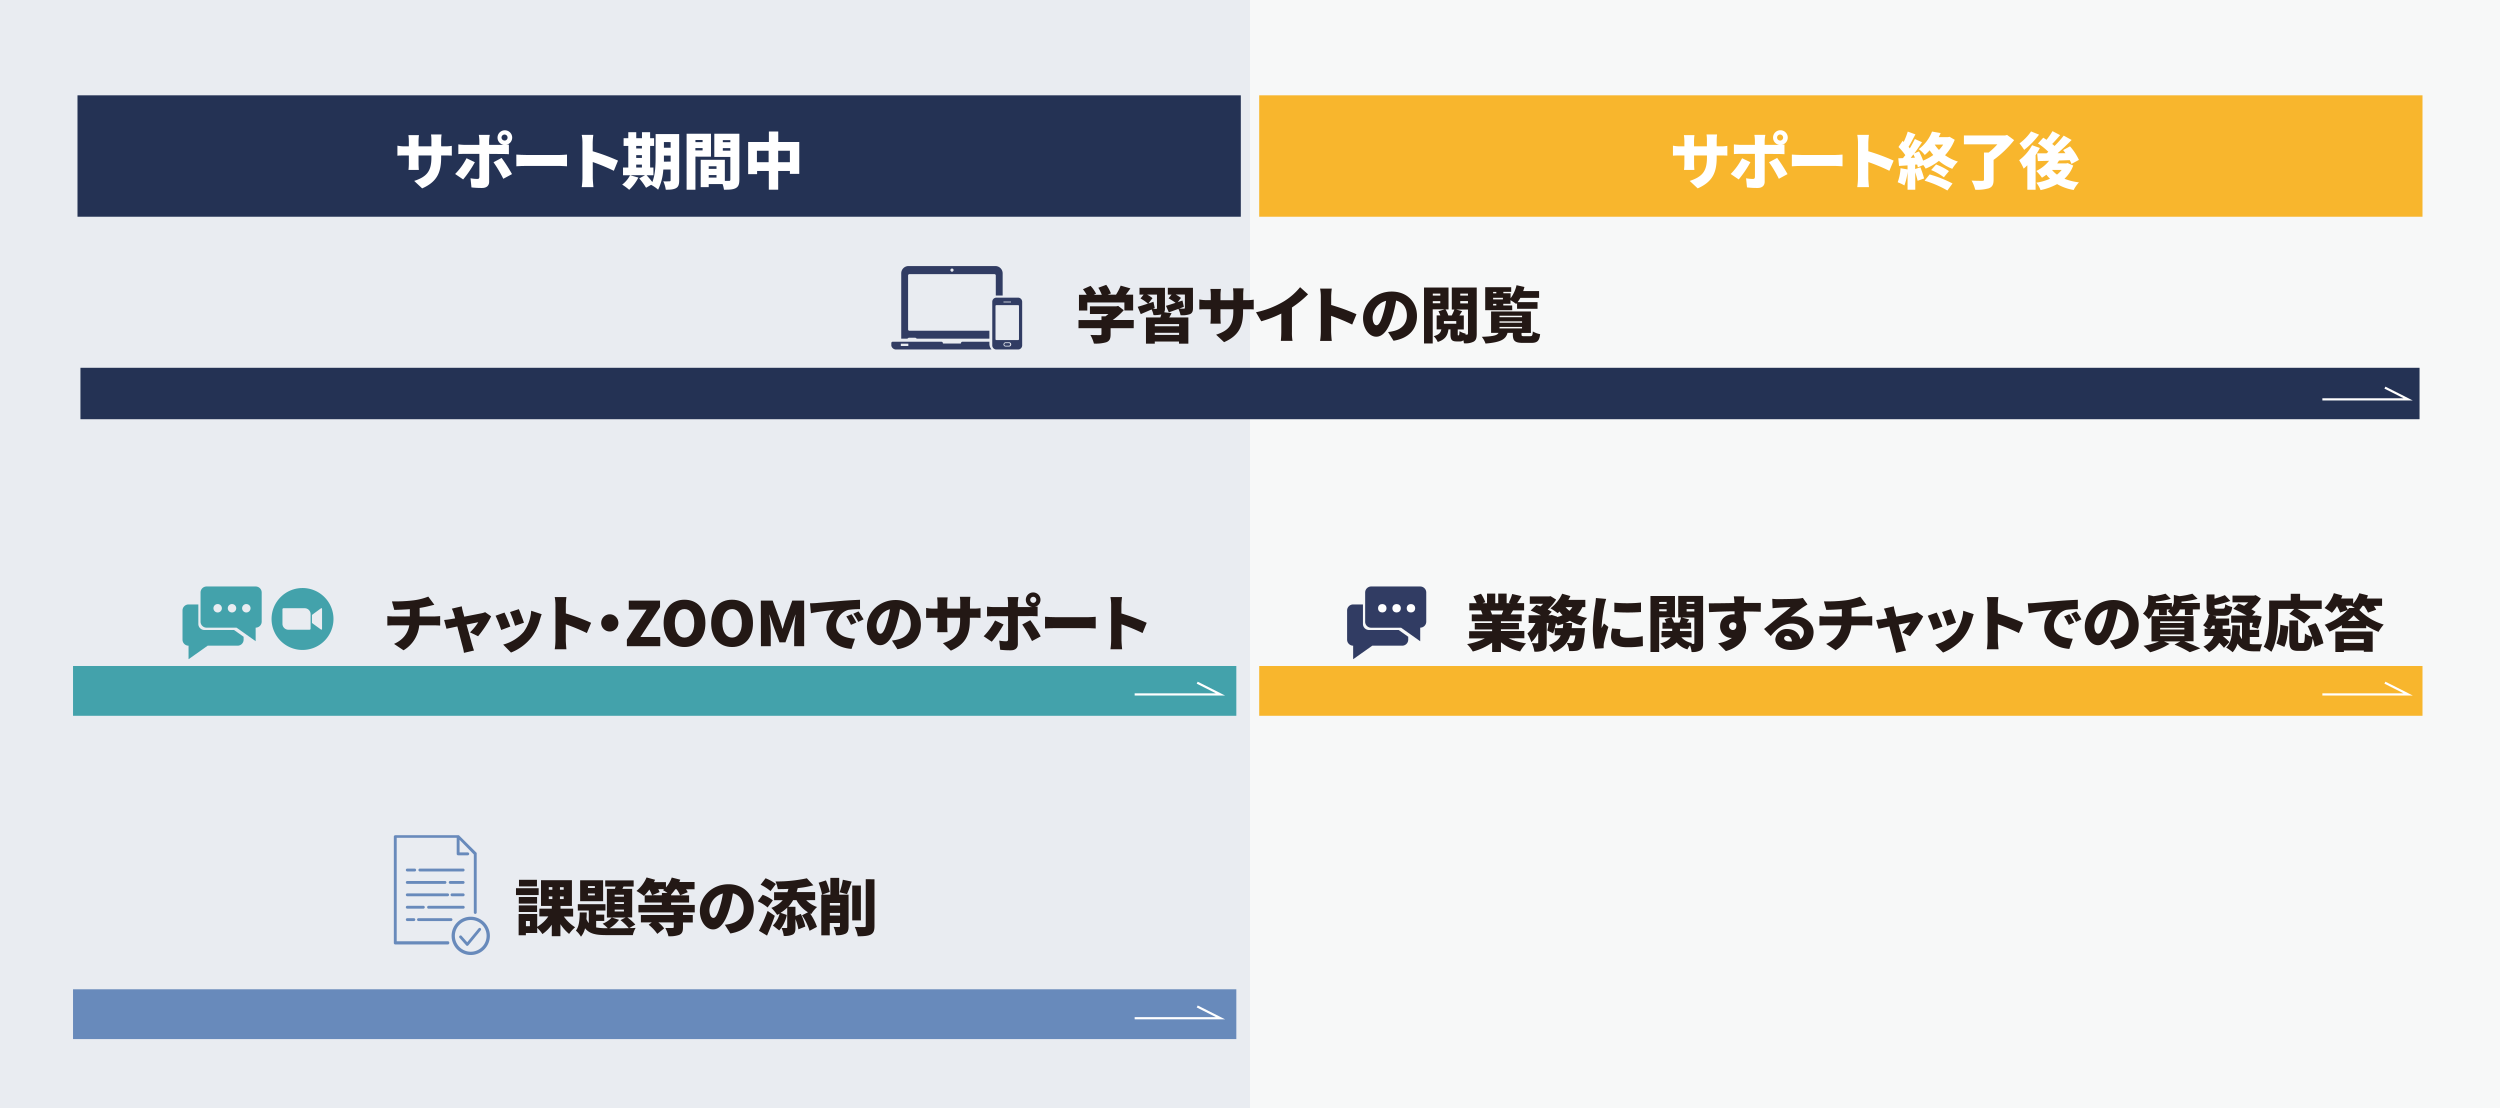 <svg xmlns="http://www.w3.org/2000/svg" viewBox="0 0 1067.46 473.29"><rect x="0" y="0" width="1067.46" height="473.29" fill="#808080" stroke="none"/><defs><style>.cls-1{fill:#e9ecf1;}.cls-2{fill:#f7f8f8;}.cls-3{fill:#43a2ab;}.cls-4{fill:#688abb;}.cls-5{fill:#f8b62d;}.cls-6{fill:#243254;}.cls-7{fill:#fff;}.cls-8{fill:#231815;}.cls-9{fill:none;stroke:#fff;stroke-miterlimit:10;stroke-width:0.94px;}.cls-10,.cls-11{fill:#313c63;}.cls-11{fill-rule:evenodd;}</style></defs><g id="レイヤー_2" data-name="レイヤー 2"><g id="レイヤー_" data-name="レイヤー １"><rect class="cls-1" width="533.73" height="473.29"/><rect class="cls-2" x="533.73" width="533.73" height="473.29"/><polygon class="cls-3" points="527.89 305.63 31.18 305.63 31.18 284.37 527.89 284.37 527.89 298.88 527.89 305.63"/><polygon class="cls-4" points="527.89 443.67 31.18 443.67 31.18 422.41 527.89 422.41 527.89 429.86 527.89 443.67"/><rect class="cls-5" x="537.66" y="284.37" width="496.71" height="21.26"/><polygon class="cls-6" points="529.81 92.54 33.09 92.54 33.09 40.7 529.81 40.7 529.81 66.62 529.81 92.54"/><rect class="cls-5" x="537.66" y="40.7" width="496.71" height="51.84"/><polygon class="cls-6" points="1033.11 179 34.35 179 34.35 157.04 1033.11 157.04 1033.11 171.55 1033.11 179"/><path class="cls-7" d="M189.75,62.49a17.46,17.46,0,0,0,3.17-.21v4.18c-.74-.07-1.65-.07-3.14-.07h-1.42v.83c0,6.21-1.59,10.37-8.11,13.22l-3.4-3.19c5.23-1.73,7.35-4,7.35-9.92v-.94h-5.49v3.16c0,1.28.07,2.31.13,3h-4.43a25.1,25.1,0,0,0,.16-3V66.39h-1.88c-1.42,0-2.2,0-3,.1V62.2a15.79,15.79,0,0,0,3,.29h1.88V60.31a20.43,20.43,0,0,0-.18-2.61h4.5a20.26,20.26,0,0,0-.18,2.64v2.15h5.49V60a16.25,16.25,0,0,0-.16-2.59h4.51a20.37,20.37,0,0,0-.19,2.59v2.46Z"/><path class="cls-7" d="M202.76,69.26a45.58,45.58,0,0,1-5,7.36l-3.43-2.33a26.7,26.7,0,0,0,4.87-6.73Zm6.1-3.55V77.59c0,1.59-1,2.67-3,2.67a37.59,37.59,0,0,1-4.56-.24l-.39-3.9a16.8,16.8,0,0,0,2.85.29c.66,0,.89-.21.92-.89s0-8.43,0-9.81h-6.28c-.79,0-1.94,0-2.7.1V61.65a24.35,24.35,0,0,0,2.7.21h6.28V60.11a17.41,17.41,0,0,0-.24-2.52h4.69a18.31,18.31,0,0,0-.29,2.54v1.73h6.28a3.13,3.13,0,1,1,.89,0c.49-.06.94-.08,1.28-.13v4.13c-.89-.08-2-.1-2.8-.1Zm5.31,1.72a65.69,65.69,0,0,1,4.45,6.91l-3.72,2a55.37,55.37,0,0,0-4.18-7.06Zm1.26-7.4a1.29,1.29,0,1,0-1.29-1.29A1.29,1.29,0,0,0,215.43,60Z"/><path class="cls-7" d="M220.46,66c1,.08,3.24.18,4.52.18h13.9c1.18,0,2.46-.13,3.22-.18v5c-.68,0-2.15-.16-3.22-.16H225c-1.49,0-3.45.08-4.52.16Z"/><path class="cls-7" d="M262.1,72.93a81.09,81.09,0,0,0-9-3.74v6.72c0,.71.16,2.78.29,4h-5a29.84,29.84,0,0,0,.31-4V61a18.15,18.15,0,0,0-.31-3.4h4.94a32.14,32.14,0,0,0-.26,3.4v3.58a85,85,0,0,1,10.81,4Z"/><path class="cls-7" d="M290,77c0,1.75-.31,2.75-1.33,3.32s-2.41.71-4.4.68a12.32,12.32,0,0,0-1.05-3.58c1,.08,2.23,0,2.6,0s.52-.13.52-.52V72.4h-3.12A22.7,22.7,0,0,1,281,81,14.35,14.35,0,0,0,278,78.92l-2.15,1.26a27.81,27.81,0,0,0-2.9-4l2.46-1.36h-6.34l3.51,1a19.6,19.6,0,0,1-3.93,5.23,21.86,21.86,0,0,0-3-2.22,11.68,11.68,0,0,0,3.37-4h-3v-3.3h2.25V62.3h-2V59h2V56.44h3.4V59h2.44V56.44h3.48V59h1.7V62.3h-1.7v9.24H279v3.3h-2.91a35.4,35.4,0,0,1,2.44,2.9c1.31-3.22,1.41-7.51,1.41-10.8V57.25H290ZM271.65,62.3v1.1h2.44V62.3Zm0,5.13h2.44V66.25h-2.44Zm0,4.11h2.44V70.28h-2.44ZM286.36,69V66.44h-2.88v.5c0,.65,0,1.36,0,2.09Zm-2.88-8.35v2.43h2.88V60.68Z"/><path class="cls-7" d="M296.94,66.88V81h-3.77V57.1h10.41v9.78Zm0-7.09v.89H300v-.89ZM300,64.21v-1h-3.08v1ZM315.7,76.67c0,1.94-.37,3-1.52,3.64s-2.75.7-5.05.7a13.55,13.55,0,0,0-.6-2.43h-5.92v1.33h-3.42V68.24H309.5v9h1.72c.47,0,.63-.16.63-.6V67H305V57.1H315.7ZM302.61,71v1.1h3.33V71Zm3.33,4.84v-1.1h-3.33v1.1Zm2.69-16v.89h3.22v-.89Zm3.22,4.5v-1.1h-3.22v1.1Z"/><path class="cls-7" d="M341.27,60.63V74.24h-4V73h-5v8h-4V73h-5v1.36h-3.82V60.63h8.85V56.15h4v4.48Zm-13.08,8.63V64.37h-5v4.89Zm9.08,0V64.37h-5v4.89Z"/><path class="cls-7" d="M734.39,62.49a17.34,17.34,0,0,0,3.16-.21v4.18c-.73-.07-1.65-.07-3.14-.07H733v.83c0,6.21-1.6,10.37-8.11,13.22l-3.41-3.19c5.24-1.73,7.36-4,7.36-9.92v-.94h-5.5v3.16c0,1.28.08,2.31.13,3h-4.42a25.1,25.1,0,0,0,.16-3V66.39h-1.89c-1.41,0-2.19,0-3,.1V62.2a15.76,15.76,0,0,0,3,.29h1.89V60.31A20.14,20.14,0,0,0,719,57.7h4.51a20,20,0,0,0-.19,2.64v2.15h5.5V60a16.25,16.25,0,0,0-.16-2.59h4.5A20.64,20.64,0,0,0,733,60v2.46Z"/><path class="cls-7" d="M747.4,69.26a46.23,46.23,0,0,1-5,7.36l-3.43-2.33a26.7,26.7,0,0,0,4.87-6.73Zm6.09-3.55V77.59c0,1.59-1,2.67-3,2.67a37.43,37.43,0,0,1-4.55-.24l-.39-3.9a16.71,16.71,0,0,0,2.85.29c.66,0,.89-.21.92-.89s0-8.43,0-9.81h-6.28c-.78,0-1.93,0-2.69.1V61.65a24.36,24.36,0,0,0,2.69.21h6.28V60.11a17.52,17.52,0,0,0-.23-2.52h4.68a18.31,18.31,0,0,0-.29,2.54v1.73h6.28a3.14,3.14,0,1,1,.89,0c.5-.06,1-.08,1.29-.13v4.13c-.89-.08-2.05-.1-2.8-.1Zm5.32,1.72a65.61,65.61,0,0,1,4.44,6.91l-3.71,2a54.2,54.2,0,0,0-4.19-7.06Zm1.25-7.4a1.29,1.29,0,1,0-1.28-1.29A1.28,1.28,0,0,0,760.06,60Z"/><path class="cls-7" d="M765.09,66c1,.08,3.25.18,4.53.18h13.9c1.17,0,2.46-.13,3.21-.18v5c-.68,0-2.14-.16-3.21-.16h-13.9c-1.49,0-3.45.08-4.53.16Z"/><path class="cls-7" d="M806.73,72.93a80.94,80.94,0,0,0-9-3.74v6.72c0,.71.16,2.78.29,4h-5a29.84,29.84,0,0,0,.31-4V61a18.15,18.15,0,0,0-.31-3.4H798a32.14,32.14,0,0,0-.26,3.4v3.58a85.53,85.53,0,0,1,10.81,4Z"/><path class="cls-7" d="M834.63,59.69a20.92,20.92,0,0,1-4.13,6.59A19.88,19.88,0,0,0,836,69a15.67,15.67,0,0,0-2.41,3.09,20.52,20.52,0,0,1-5.7-3.4A23,23,0,0,1,822.2,72a10.44,10.44,0,0,0-1-1.54l-2.33,1a7.35,7.35,0,0,0-.26-1.17l-.87,0v1.88l2.23-.73a40.22,40.22,0,0,1,1.59,4.76l-2.77,1c-.21-1-.63-2.38-1-3.69V81h-3.29V73.37a24.27,24.27,0,0,1-1.36,5.81,19.33,19.33,0,0,0-2.86-1.36,19.88,19.88,0,0,0,1.21-6l3,.52V70.62l-3.64.24-.31-3.27,2-.08c.32-.39.63-.81,1-1.26a23.4,23.4,0,0,0-2.93-3.48l1.77-2.61.48.44a32.56,32.56,0,0,0,1.72-4.42l3.27,1.2c-1,1.84-2,3.85-2.93,5.32a7.93,7.93,0,0,1,.53.65c.83-1.39,1.59-2.77,2.17-4l3.06,1.38c-1,1.52-2.15,3.2-3.3,4.77l2-.84a27.42,27.42,0,0,1,1.75,3.92,20.69,20.69,0,0,0,4.35-2.4,24.47,24.47,0,0,1-1.55-2,22.08,22.08,0,0,1-2.09,2,11,11,0,0,0-2.57-2.49,17.12,17.12,0,0,0,5.68-7.51l3.69.63c-.26.58-.52,1.15-.81,1.73h4l.6-.13Zm-17,7.64c-.21-.47-.42-1-.63-1.42-.39.53-.79,1-1.15,1.5Zm6.3,7.14a51.83,51.83,0,0,1,9.76,3.87l-2.19,3a45,45,0,0,0-9.74-4.19Zm2.75-4.24a25.25,25.25,0,0,1,5.5,2.83L830,75.7a23.78,23.78,0,0,0-5.44-3.09Zm-.6-8.5a15.14,15.14,0,0,0,1.83,2.3,15.92,15.92,0,0,0,1.81-2.3Z"/><path class="cls-7" d="M860,59.84a44.64,44.64,0,0,1-8.77,8.43v8.48c0,2-.5,3.06-2,3.64a17.53,17.53,0,0,1-5.84.62,16.32,16.32,0,0,0-1.54-3.9c1.67.11,3.9.11,4.5.11s.78-.13.78-.58V65.13h2a27.34,27.34,0,0,0,3.71-3.51H838.56V57.85H856.1l.89-.23Z"/><path class="cls-7" d="M871,63.19a30.88,30.88,0,0,1-1.83,3.06V81h-3.53V70.57A18.16,18.16,0,0,1,864.08,72a25.25,25.25,0,0,0-1.93-3.59A19.74,19.74,0,0,0,867.67,62Zm-.36-5.7A33.69,33.69,0,0,1,864.29,64a30,30,0,0,0-2-2.77,21.32,21.32,0,0,0,4.95-5.11Zm14.6,13.19a14.37,14.37,0,0,1-3.75,5.65,25.4,25.4,0,0,0,6.18,1.54,14.64,14.64,0,0,0-2.25,3.25,21,21,0,0,1-7.06-2.51,25.84,25.84,0,0,1-7.07,2.56A12.48,12.48,0,0,0,869.5,78a22.63,22.63,0,0,0,5.81-1.68,16,16,0,0,1-1.54-1.72,18.49,18.49,0,0,1-1.89,1.28A21.11,21.11,0,0,0,869.45,73a15.62,15.62,0,0,0,5.47-4.34l-4.79.13-.29-3.32c1.18,0,2.51,0,4,0,.27-.21.5-.42.76-.65a27.77,27.77,0,0,0-4.42-3.56l2.25-2.46c.45.26.92.57,1.39.89A27,27,0,0,0,876.38,56l3.27,1.7c-1.12,1.31-2.35,2.69-3.4,3.77a9.71,9.71,0,0,1,1,.86,43.14,43.14,0,0,0,3.92-4.42l3.38,1.86c-1.83,1.88-3.95,3.89-6,5.65l3.37,0c-.34-.47-.65-.91-1-1.33l2.93-1.6a23.45,23.45,0,0,1,3.82,5.78L884.47,70a11.46,11.46,0,0,0-.73-1.62l-4.58.16a12.23,12.23,0,0,1-.79,1.23h3.9l.6-.13Zm-9.06,1.88a11.68,11.68,0,0,0,2.12,2,11.7,11.7,0,0,0,2-2Z"/><path class="cls-8" d="M484.07,140.13h-9.86v2.62c0,1.86-.42,2.83-1.83,3.38a15.73,15.73,0,0,1-5.29.57,15.63,15.63,0,0,0-1.52-3.69c1.47.08,3.53.08,4.06.08s.68-.1.68-.47v-2.49H460.5v-3.48h9.81v-1.57H472a16.08,16.08,0,0,0,1.28-1h-7.9v-3.27h11.25l.81-.19,2.38,1.84a27.11,27.11,0,0,1-4.71,4.18h9Zm-19.81-7.53H460.7v-6.73H464a22.49,22.49,0,0,0-1.6-2.38l3.25-1.44A14.64,14.64,0,0,1,468,125.4l-1,.47h3.46a20,20,0,0,0-1.49-3l3.37-1.25a14.92,14.92,0,0,1,2,3.66l-1.44.55h3.61a22.61,22.61,0,0,0,2-3.87l4.16,1.18c-.65.94-1.31,1.85-2,2.69h3.16v6.73h-3.74v-3.41H464.26Z"/><path class="cls-8" d="M500.25,133.72c-.31.63-.65,1.26-1,1.83h8.16v11.18h-4v-.89H493.08v.89h-3.77V135.55h6.15c.16-.44.29-.89.42-1.3a11.68,11.68,0,0,1-3.35.28,9.44,9.44,0,0,0-.81-2.4c-1.6.7-3.22,1.38-4.63,2L485.78,131c1.15-.31,2.72-.81,4.37-1.36a16.9,16.9,0,0,0-3.17-2.2l1.34-1.65h-1.78v-2.9h10.88v8.69a3.52,3.52,0,0,1-.31,1.75Zm-8-1.8h1.36c.29,0,.4-.11.4-.37v-5.76h-4.22a13.59,13.59,0,0,1,2.31,1.52l-1.76,2.28,2.17-.73.55,2.69Zm11.2,6.46H493.08v.92h10.36Zm0,4.63v-.91H493.08V143Zm5.94-11.56c0,1.49-.31,2.22-1.31,2.69a10,10,0,0,1-4,.45,12.14,12.14,0,0,0-.92-2.7l-4.08,1.49-1.23-2.8c1.12-.31,2.56-.76,4.11-1.28a23.83,23.83,0,0,0-3-1.91l1.28-1.6h-1.6v-2.9h10.73Zm-3.9-.45-2,.79c.79,0,1.7,0,2,0s.44-.1.44-.39v-5.63H502a15.51,15.51,0,0,1,2.25,1.44L502.89,129c.68-.24,1.34-.45,2-.68Z"/><path class="cls-8" d="M532.16,128.15a16.48,16.48,0,0,0,3.16-.21v4.19c-.73-.08-1.65-.08-3.14-.08h-1.41v.84c0,6.2-1.6,10.36-8.11,13.21l-3.41-3.19c5.24-1.73,7.36-4,7.36-9.92v-.94h-5.5v3.16c0,1.29.08,2.31.13,3h-4.42a25,25,0,0,0,.16-3v-3.16h-1.89c-1.41,0-2.19,0-3,.1v-4.29a14.93,14.93,0,0,0,3,.29H517V126a20.17,20.17,0,0,0-.19-2.62h4.51a20,20,0,0,0-.19,2.64v2.15h5.5v-2.46a16.33,16.33,0,0,0-.16-2.59H531a20.79,20.79,0,0,0-.18,2.59v2.46Z"/><path class="cls-8" d="M551.63,141.76a19.48,19.48,0,0,0,.26,3.79h-5a36.64,36.64,0,0,0,.21-3.79v-7.88a48.06,48.06,0,0,1-8.56,3.3l-2.25-3.85a38.58,38.58,0,0,0,12-4.71,27.2,27.2,0,0,0,6.83-6l3.4,3.06a44.56,44.56,0,0,1-6.88,5.61Z"/><path class="cls-8" d="M577.36,138.59a80.94,80.94,0,0,0-9-3.74v6.72c0,.71.15,2.78.29,4h-5a28.42,28.42,0,0,0,.32-4V126.63a18.15,18.15,0,0,0-.32-3.4h5a29.68,29.68,0,0,0-.26,3.4v3.59a84.87,84.87,0,0,1,10.8,3.95Z"/><path class="cls-8" d="M592.67,141.78a18.91,18.91,0,0,0,2.54-.47c3.3-.81,5.5-3.11,5.5-6.51s-1.63-5.74-4.61-6.44a53.66,53.66,0,0,1-1.52,6.75c-1.54,5.18-3.87,8.66-6.93,8.66s-5.65-3.48-5.65-7.9c0-6.15,5.31-11.38,12.24-11.38,6.6,0,10.78,4.55,10.78,10.44,0,5.44-3.21,9.44-10,10.57Zm-.83-13.34a7.71,7.71,0,0,0-5.76,7c0,2.25.78,3.43,1.67,3.43,1,0,1.83-1.57,2.75-4.58A38.16,38.16,0,0,0,591.84,128.44Z"/><path class="cls-8" d="M630.54,142.46c0,1.73-.26,2.78-1.28,3.4a7.64,7.64,0,0,1-4.19.71,9.21,9.21,0,0,0-.23-1.28,2.25,2.25,0,0,1-1.62.5H622c-2.23,0-2.67-.84-2.67-3.25v-1.88h-.86c-.34,2.51-1.31,4.29-4.56,5.36a8.12,8.12,0,0,0-1.75-2.48c2.28-.61,3-1.52,3.27-2.88h-2v-6H615a11.72,11.72,0,0,0-.82-1.75l2.67-.84h-5.1v14.58h-3.72V122.76h10.47v9.34H617.2a10.14,10.14,0,0,1,1.2,2.59h1.47a19.87,19.87,0,0,0,1.12-2.51h-1.1v-9.42h10.65Zm-18.76-17.09v.84H615v-.84Zm3.19,4.11v-.91h-3.19v.91Zm1.55,8.74h5.28V137.1h-5.28Zm9.81,4.66c.34,0,.47-.13.47-.5v-10.2h-5l2.51.68c-.42.65-.81,1.28-1.18,1.83h1.89v6h-2.59v1.86c0,.6,0,.65.18.65h.18c.24,0,.34-.24.4-1.81a7.88,7.88,0,0,0,2.61,1.08l-.05.44Zm-2.83-17.51v.84h3.3v-.84Zm0,4.19h3.3v-1h-3.3Z"/><path class="cls-8" d="M653.42,143.54c.79,0,.94-.29,1.07-2a10.54,10.54,0,0,0,3.12,1.15c-.34,2.94-1.28,3.72-3.82,3.72h-3.48c-3.51,0-4.35-.89-4.35-3.61v-.68h-2.27c-.71,2.64-2.57,4-9.4,4.58a8.84,8.84,0,0,0-1.6-2.88c5.16-.21,6.6-.63,7.17-1.7h-3.19V133h17v9.16h-4v.65c0,.68.18.74,1.15.74Zm-7.72-11.1H634.16v-9.81h11.1v2h-3.35v.6H645v2.12a14.84,14.84,0,0,0,2.54-5.57l3.38.76c-.16.57-.34,1.18-.55,1.75h6.8v2.88h-8A16.11,16.11,0,0,1,648,129h8.5v2.85h-8.74v-2.51c-.13.16-.23.32-.36.47a24.41,24.41,0,0,0-2.44-1.65v1.57h-3.08v.69h3.79Zm-8.16-7.8v.6h1.36v-.6Zm0,2.51v.68h4.18v-.68Zm0,3.28h1.36v-.69h-1.36Zm2.72,5h9.63v-.61h-9.63Zm0,2.38h9.63v-.6h-9.63Zm0,2.4h9.63v-.62h-9.63Z"/><path class="cls-8" d="M644.18,272.56a25.34,25.34,0,0,0,7.45,2.14,17.13,17.13,0,0,0-2.56,3.46,20.54,20.54,0,0,1-8.19-3.93v4.16h-3.77v-4a24.84,24.84,0,0,1-8.24,3.8,17.76,17.76,0,0,0-2.44-3.17,27.23,27.23,0,0,0,7.57-2.43h-6.7v-3.09h9.81v-.73H629.7V266h7.41v-.73h-8.69v-2.93H633a16.18,16.18,0,0,0-.63-1.7h-5v-3.09h3.14a29.11,29.11,0,0,0-1.41-2.93l3.27-1.1a21.08,21.08,0,0,1,1.86,3.61l-1.18.42h1.88v-4.08h3.53v4.08h1.26v-4.08h3.59v4.08H645l-.78-.24a20.53,20.53,0,0,0,1.46-3.69l4,.92c-.68,1.13-1.34,2.17-1.91,3h3v3.09h-4.74c-.37.6-.71,1.18-1,1.7h4.71v2.93h-8.87V266h7.69v2.7h-7.69v.73h10v3.09Zm-7.8-11.88a10.35,10.35,0,0,1,.68,1.65l-.32.05h4.45a17.14,17.14,0,0,0,.66-1.7Z"/><path class="cls-8" d="M675.64,259.24a13.49,13.49,0,0,1-2.25,3.4,20.17,20.17,0,0,0,4.29,1.2,14.06,14.06,0,0,0-2.38,3.22,19,19,0,0,1-5-2c-.63.34-1.25.65-1.94.94h2.94c-.06.76-.14,1.49-.21,2.2h5.67s-.05.91-.1,1.38c-.39,4.32-.84,6.39-1.6,7.23a3.14,3.14,0,0,1-2.06,1.07,19.29,19.29,0,0,1-3,.11,8.33,8.33,0,0,0-1-3.49c.84.08,1.62.11,2,.11a1,1,0,0,0,.84-.31c.28-.29.57-1.16.81-3h-2.25c-.92,3-2.78,5.44-6.91,7.12a10.91,10.91,0,0,0-2.17-3c2.85-1,4.32-2.46,5.1-4.16h-2.59v-3.09c-.21.84-.42,1.6-.65,2.25l-2.52-1.17c.21-.89.42-2.07.58-3.27h-.81v8.37c0,1.65-.24,2.64-1.28,3.25a8.15,8.15,0,0,1-4,.65,13.27,13.27,0,0,0-1.07-3.64c.89.05,2,.05,2.3.05s.42-.07.42-.39V270.2a13.14,13.14,0,0,1-2.93,4,21,21,0,0,0-1.7-3.72,13.81,13.81,0,0,0,3.43-4.47h-2.88v-3.3h5.26a43.73,43.73,0,0,0-4.42-2L656,258.3c.55.18,1.15.39,1.78.62a14.27,14.27,0,0,0,1.1-1.1h-5.68v-3.16h8.27l.57-.13,2.41,1.49a18.86,18.86,0,0,1-3.61,4.24c.68.34,1.28.65,1.75.94l-1.44,1.52h.89l.5-.16,2.28.73,0,.19a12.55,12.55,0,0,0,2.38-.81,16.66,16.66,0,0,1-1.33-1.55c-.26.26-.53.5-.76.71a25.73,25.73,0,0,0-3.09-2.09,16.18,16.18,0,0,0,5-6.23l3.53,1a16.82,16.82,0,0,1-.87,1.62h7.23v3.12Zm-8.35,8.95c.08-.6.13-1.23.18-1.86-.76.26-1.54.52-2.35.73a12.43,12.43,0,0,0-.74-1.15c-.15.79-.34,1.55-.52,2.28Zm1.18-8.95a9,9,0,0,0,1.67,1.57,8.12,8.12,0,0,0,1.23-1.57Z"/><path class="cls-8" d="M685.82,255.73a23.66,23.66,0,0,0-.73,2.64,67.19,67.19,0,0,0-1.23,9.24c0,.08,0,.5,0,.6.34-.73.66-1.25,1-2l1.91,1.49a65.73,65.73,0,0,0-1.89,6.67,9.47,9.47,0,0,0-.15,1.23c0,.29,0,.76,0,1.18l-3.61.23a33.17,33.17,0,0,1-1-8.53,72.26,72.26,0,0,1,1-10.2c.1-.79.28-2,.31-2.94Zm6.12,12.93a8.94,8.94,0,0,0-.26,2.07c0,1.15,1.08,1.57,3.19,1.57a31.21,31.21,0,0,0,6.55-.68l.08,4.24a37.78,37.78,0,0,1-6.83.49c-4.53,0-6.78-1.7-6.78-4.45a15.47,15.47,0,0,1,.47-3.55Zm8.74-11.38v4.05a78.59,78.59,0,0,1-11.38,0l0-4A59.46,59.46,0,0,0,700.68,257.28Z"/><path class="cls-8" d="M708.44,263.58v14.81h-3.72V254.48h10.47v9.1Zm0-6.54v.84h3.19V257Zm3.19,4v-.89h-3.19V261Zm15.57,13.51c0,1.62-.24,2.56-1.18,3.16a6.69,6.69,0,0,1-3.74.68,11.45,11.45,0,0,0-.68-2.8,8.58,8.58,0,0,0-1.1,1.68,8.81,8.81,0,0,1-4.58-3,10.61,10.61,0,0,1-4.84,2.9,11.65,11.65,0,0,0-2.23-2.41c2.57-.68,3.88-1.67,4.53-2.67h-3.92v-2.67H714v-1h-4.16v-2.59h1.57a8,8,0,0,0-.68-1.44l2.91-.81a8.6,8.6,0,0,1,1.12,2.25h2.36a17.21,17.21,0,0,0,.68-2.17h-1.23v-9.21H727.2Zm-9.29-2.44a7.72,7.72,0,0,0,4.6,2.46c-.1.11-.23.24-.34.37h.89c.32,0,.4-.13.4-.45v-10.8h-5.34l3.16.81c-.34.47-.68.94-1,1.36h1.78v2.59h-4.74v1h4.95v2.67ZM720.16,257v.84h3.3V257Zm0,4.08h3.3v-1h-3.3Z"/><path class="cls-8" d="M751.8,261.23c-1.54-.08-4-.13-7.25-.16,0,1.23,0,2.54,0,3.61a6.81,6.81,0,0,1,1,3.74c0,3.33-2.15,7.83-8.63,9.58l-3.33-3.35a13.92,13.92,0,0,0,5.94-2.28,2.42,2.42,0,0,1-.47,0,4.8,4.8,0,0,1-4.6-5c0-3.14,2.51-5.05,5.52-5.05.23,0,.44,0,.65,0l0-1.3c-3.89,0-7.71.21-10.88.36l-.11-3.77c3,0,7.59-.07,10.94-.13l0-.28c-.08-1-.19-2.1-.29-2.59h4.53c-.08.49-.19,2.09-.21,2.56v.29c2.4,0,5.88-.05,7.24,0ZM739.92,269c.84,0,1.7-.6,1.42-2.59a1.69,1.69,0,0,0-1.42-.68,1.58,1.58,0,0,0-1.65,1.67A1.65,1.65,0,0,0,739.92,269Z"/><path class="cls-8" d="M771.77,258.09c-.68.42-1.33.81-2,1.25-1.47,1-3.75,2.85-5.16,4a8.78,8.78,0,0,1,1.81-.15c4.44,0,7.95,2.85,7.95,6.75,0,4.05-2.93,7.59-9.63,7.59-3.66,0-6.7-1.7-6.7-4.56a4.75,4.75,0,0,1,5-4.39c3.16,0,5.2,1.83,5.65,4.29a3.45,3.45,0,0,0,1.52-3c0-2.23-2.28-3.61-5.13-3.61-3.8,0-6.52,2.27-9,5.31l-2.86-3c1.68-1.31,4.69-3.87,6.23-5.13s3.85-3.06,5.1-4.19c-1.3,0-4,.14-5.36.24-.79.05-1.7.13-2.33.24l-.13-4.06a22.69,22.69,0,0,0,2.64.16c1.39,0,6.57-.08,8.11-.21a13.5,13.5,0,0,0,2.31-.32Zm-6.64,15.78c-.13-1.44-.92-2.36-2-2.36-.84,0-1.33.5-1.33,1,0,.81.86,1.39,2.17,1.39C764.37,273.92,764.76,273.89,765.13,273.87Z"/><path class="cls-8" d="M796.87,263.22c.55,0,1.94-.11,2.54-.16v4.05c-.78-.05-1.7-.1-2.46-.1h-6.46a13.79,13.79,0,0,1-6.7,10.65l-4.06-2.72c3.88-1.75,5.89-4.45,6.52-7.93h-6.86c-.78,0-1.8.05-2.51.1v-4.05c.79.08,1.65.16,2.49.16h7.06V260.1c-2.43.18-5,.29-6.64.32l-1-3.64a64.38,64.38,0,0,0,9-.42,25.78,25.78,0,0,0,6.52-1.62l2.59,3.48c-1.07.26-1.86.47-2.33.57a38.85,38.85,0,0,1-4,.79v3.64Z"/><path class="cls-8" d="M812.16,270a22.31,22.31,0,0,0,3.51-4.31c-.6.1-2.64.52-5,1,1,3.5,2,7.24,2.43,8.71.13.45.55,1.81.76,2.36l-4.29,1a18.09,18.09,0,0,0-.52-2.51c-.42-1.52-1.39-5.31-2.3-8.77l-4.64,1-1-3.76c.86-.08,1.62-.16,2.53-.32l2.15-.36c-.21-.84-.42-1.6-.6-2.15a12.17,12.17,0,0,0-.81-2l4.24-1c.1.71.28,1.47.44,2.15l.63,2.27c3.09-.6,6.33-1.23,7.43-1.46a7.69,7.69,0,0,0,1.49-.47l2.57,1.8a45.76,45.76,0,0,1-5.58,8.48Z"/><path class="cls-8" d="M829.39,267.53,825.51,269a47.58,47.58,0,0,0-2.4-6.09l3.82-1.36C827.66,263,828.86,266,829.39,267.53Zm13.37-5.28c-.37,1-.55,1.65-.73,2.27a21.38,21.38,0,0,1-3.51,7.44,20.7,20.7,0,0,1-8.87,6.67l-3.33-3.4a17.65,17.65,0,0,0,8.77-5.45,17.36,17.36,0,0,0,3.19-9Zm-7.56,3.64-3.8,1.3a50.09,50.09,0,0,0-2.17-5.86L833,260.1C833.52,261.25,834.8,264.65,835.2,265.89Z"/><path class="cls-8" d="M862.05,270.31a80.94,80.94,0,0,0-9-3.74v6.72c0,.71.15,2.78.29,3.95h-5a28.28,28.28,0,0,0,.32-3.95V258.35a18.15,18.15,0,0,0-.32-3.4h4.95a29.68,29.68,0,0,0-.26,3.4v3.58a84.75,84.75,0,0,1,10.8,4Z"/><path class="cls-8" d="M868.57,257.49c2.43-.21,6.36-.53,11.09-.95,2.6-.21,5.66-.36,7.54-.44l0,4a31.37,31.37,0,0,0-5,.31,7.22,7.22,0,0,0-5.21,6.73c0,3.82,3.58,5.31,8.06,5.57l-1.47,4.37c-5.78-.44-10.73-3.58-10.73-9.11a10.61,10.61,0,0,1,3.27-7.56c-2.22.24-6.77.76-9.89,1.44l-.39-4.26C867,257.59,868.07,257.54,868.57,257.49Zm17.09,8.32-2.33,1a21.29,21.29,0,0,0-2-3.59l2.28-.94A35.32,35.32,0,0,1,885.66,265.81Zm3.09-1.36-2.31,1.09a21.7,21.7,0,0,0-2.12-3.48l2.25-1C887.25,262,888.22,263.5,888.75,264.45Z"/><path class="cls-8" d="M900.84,273.5a18.91,18.91,0,0,0,2.54-.47c3.3-.81,5.5-3.11,5.5-6.52s-1.63-5.73-4.61-6.43a53.66,53.66,0,0,1-1.52,6.75c-1.54,5.18-3.87,8.66-6.93,8.66s-5.66-3.48-5.66-7.9c0-6.15,5.32-11.39,12.25-11.39,6.6,0,10.78,4.56,10.78,10.44,0,5.45-3.22,9.45-10,10.58ZM900,260.15a7.73,7.73,0,0,0-5.75,7c0,2.25.78,3.43,1.67,3.43,1.05,0,1.83-1.57,2.75-4.58A37.17,37.17,0,0,0,900,260.15Z"/><path class="cls-8" d="M932.67,273.84c2.46,1,5.21,2.15,6.83,3l-4.5,1.65a42.74,42.74,0,0,0-6.52-3.24l2.49-1.39h-7l2.38,1.07a31.85,31.85,0,0,1-8.29,3.59,28.63,28.63,0,0,0-2.83-2.78,29.82,29.82,0,0,0,6.65-1.88h-3.22V263.11h9a8.71,8.71,0,0,0-2.1-2.17,7.4,7.4,0,0,0,1-.71h-1.36v2.41h-3.35v-2.41H920a9.12,9.12,0,0,1-2.54,4.16A9.81,9.81,0,0,0,915,262a7.17,7.17,0,0,0,2.25-5.71v-2.27l2.28.55a32.94,32.94,0,0,0,5.13-1.08l2.25,2.2a33.48,33.48,0,0,1-6.38,1.15c0,.21,0,.42,0,.63h6.83v1.91a4.66,4.66,0,0,0,.84-2.93v-2.43l2.4.55a33.21,33.21,0,0,0,5.5-1.08l2.25,2.2a37.1,37.1,0,0,1-6.88,1.18c0,.21,0,.39,0,.6h7.83v2.72h-3v2.41h-3.38v-2.41h-2.14a7.16,7.16,0,0,1-2.31,2.88h8.14v10.73ZM922.33,266h10.36v-.73H922.33Zm0,2.8h10.36v-.73H922.33Zm0,2.83h10.36v-.76H922.33Z"/><path class="cls-8" d="M949.11,271.56a29,29,0,0,1,2.82,2.59l-2.33,2.46a24,24,0,0,0-2-2.17,11.07,11.07,0,0,1-4.4,4,11.46,11.46,0,0,0-2.4-2.36,8.07,8.07,0,0,0,4.42-4.53h-3.9v-3.08h1.41a22.83,22.83,0,0,0-2.07-1.5,9.28,9.28,0,0,0,2.44-4.5l.86.19c-1.41-.45-1.78-1.52-1.78-3.64v-5.18h3.38v1.8a33.3,33.3,0,0,0,4.42-1.54l2.33,2.49a42.53,42.53,0,0,1-6.75,1.83V259c0,.81.16.89,1.1.89h2.46c.73,0,.89-.24,1-1.91a10,10,0,0,0,3,1.23c-.4,2.95-1.31,3.74-3.69,3.74h-3.27a12.63,12.63,0,0,1-1.47-.08l1.6.34c-.08.29-.16.6-.26.89h5.78v3h-2.77v1.42h3.34v3.08Zm-4.4-4.5a9.55,9.55,0,0,1-1,1.42h1.94v-1.42Zm15.91,7.88a11,11,0,0,0,1.83.16c.63,0,2.65,0,3.48,0a11.43,11.43,0,0,0-.91,3h-2.8c-2.78,0-5.13-.68-6.83-3.3a10.53,10.53,0,0,1-2.07,3.69,19.59,19.59,0,0,0-2.8-2c2.17-2,2.62-5.39,2.64-9.53l3.3.11a34.63,34.63,0,0,1-.26,3.84,7.21,7.21,0,0,0,1.1,2v-7h-4.63v-3.09h6.64a49.67,49.67,0,0,0-5.7-2.85l2.2-2.28c.73.27,1.54.61,2.38,1a13.34,13.34,0,0,0,1.75-1.49h-6.7v-2.9h9.24l.65-.19,2.23,1.44a19.65,19.65,0,0,1-4.06,4.63,17.43,17.43,0,0,1,1.83,1.08l-1.49,1.59h1.26l.5-.1,2.3.5a27.72,27.72,0,0,1-1.57,5.18l-2.67-.74c.16-.47.31-1.09.47-1.75h-1.31v3h4v3.06h-4Z"/><path class="cls-8" d="M972.72,262.93c0,4.37-.45,11.2-2.88,15.39a17.33,17.33,0,0,0-3.3-2.15c2.2-3.77,2.36-9.39,2.36-13.24v-6.52h9.21v-2.88h4v2.88h9.22V260H980.93a32.56,32.56,0,0,1,5.63,3.38l-2.75,2.83a31.66,31.66,0,0,0-6.3-4.11l2.11-2.1h-6.9ZM972,274.76a22.87,22.87,0,0,0,1.67-8l3.43.73c-.24,3.12-.63,6.57-1.73,8.72Zm16.33,1.44a21.4,21.4,0,0,0-.89-3.67c-.34,4.16-1.29,5.39-3.77,5.39h-2.38c-3.06,0-3.8-1.12-3.8-4.45v-8.55h3.77v8.53c0,1,.11,1.1.68,1.1h1.36c.63,0,.76-.61.87-4.06a10.4,10.4,0,0,0,3.08,1.44,37.52,37.52,0,0,0-1.91-4.61l3.41-1.3a32.23,32.23,0,0,1,3.32,8.66Z"/><path class="cls-8" d="M1008.78,258.66a15.45,15.45,0,0,1-1.38,1.78,23.82,23.82,0,0,0,10.41,6.23,18.24,18.24,0,0,0-2.22,3.14,34.7,34.7,0,0,1-5.26-2.72v1.15H999.94v-1.31a35.16,35.16,0,0,1-5.34,2.78,15.16,15.16,0,0,0-2-2.93,26,26,0,0,0,9.78-6.31l-3.21,1.07a13.87,13.87,0,0,0-1.31-2.75,20.77,20.77,0,0,1-2.17,2.88,25,25,0,0,0-3.17-2.06,16.4,16.4,0,0,0,4-6.34l3.64,1c-.16.42-.34.86-.55,1.28h5.15v2.25a13.47,13.47,0,0,0,2.62-4.5l3.71.92c-.15.44-.34.89-.52,1.33h6.54v3.14h-3.53a12,12,0,0,1,1,1.65l-3.48,1.26a15.74,15.74,0,0,0-1.7-2.91Zm-11.62,11h15.94v8.66h-3.79v-.57h-8.51v.65h-3.64Zm3.64,3.22v1.62h8.51V272.9Zm.79-14.24c.34.6.65,1.21.86,1.68.21-.24.42-.47.6-.71h2.43c-.57-.37-1.15-.73-1.59-1Zm6,6.49a18.42,18.42,0,0,1-2.59-2.38,18.42,18.42,0,0,1-2.54,2.38Z"/><path class="cls-8" d="M185.4,263.22c.55,0,1.94-.11,2.54-.16v4.05c-.78-.05-1.7-.1-2.46-.1H179a13.79,13.79,0,0,1-6.7,10.65l-4.06-2.72c3.88-1.75,5.89-4.45,6.52-7.93h-6.86c-.78,0-1.8.05-2.51.1v-4.05a24.81,24.81,0,0,0,2.49.16H175V260.1c-2.43.18-5,.29-6.65.32l-1-3.64a64.38,64.38,0,0,0,9-.42,25.89,25.89,0,0,0,6.52-1.62l2.59,3.48c-1.07.26-1.86.47-2.33.57a38.85,38.85,0,0,1-3.95.79v3.64Z"/><path class="cls-8" d="M200.69,270a22.31,22.31,0,0,0,3.51-4.31c-.6.1-2.64.52-5,1,1,3.5,2,7.24,2.43,8.71.13.45.55,1.81.76,2.36l-4.29,1a18.09,18.09,0,0,0-.52-2.51c-.42-1.52-1.39-5.31-2.31-8.77l-4.63,1-1-3.76c.87-.08,1.63-.16,2.54-.32l2.15-.36c-.21-.84-.42-1.6-.6-2.15a12.17,12.17,0,0,0-.81-2l4.24-1c.1.71.28,1.47.44,2.15l.63,2.27c3.09-.6,6.33-1.23,7.43-1.46a7.69,7.69,0,0,0,1.49-.47l2.57,1.8a45.76,45.76,0,0,1-5.58,8.48Z"/><path class="cls-8" d="M217.91,267.53,214,269a46.19,46.19,0,0,0-2.41-6.09l3.82-1.36A63.21,63.21,0,0,1,217.91,267.53Zm13.38-5.28c-.37,1-.55,1.65-.74,2.27a21.53,21.53,0,0,1-3.5,7.44,20.75,20.75,0,0,1-8.87,6.67l-3.33-3.4a17.65,17.65,0,0,0,8.77-5.45,17.36,17.36,0,0,0,3.19-9Zm-7.57,3.64-3.79,1.3a52,52,0,0,0-2.17-5.86l3.77-1.23C222.05,261.25,223.33,264.65,223.72,265.89Z"/><path class="cls-8" d="M250.58,270.31a80.94,80.94,0,0,0-9-3.74v6.72c0,.71.15,2.78.28,3.95h-5a29.88,29.88,0,0,0,.32-3.95V258.35a18.15,18.15,0,0,0-.32-3.4h5a29.68,29.68,0,0,0-.26,3.4v3.58a84.75,84.75,0,0,1,10.8,4Z"/><path class="cls-8" d="M260.37,262.3A3.67,3.67,0,1,1,256.7,266,3.67,3.67,0,0,1,260.37,262.3Z"/><path class="cls-8" d="M267.67,273.08l8.4-12.77h-7.59v-3.87h13.35v2.8L273.43,272h8.48v3.93H267.67Z"/><path class="cls-8" d="M283.35,266.07c0-6.39,3.61-10,8.92-10s8.93,3.64,8.93,10-3.61,10.2-8.93,10.2S283.35,272.45,283.35,266.07Zm13.09,0c0-3.77-1.6-6-4.17-6s-4.13,2.22-4.13,6,1.57,6.17,4.13,6.17S296.44,269.86,296.44,266.07Z"/><path class="cls-8" d="M303.66,266.07c0-6.39,3.61-10,8.93-10s8.92,3.64,8.92,10-3.61,10.2-8.92,10.2S303.66,272.45,303.66,266.07Zm13.09,0c0-3.77-1.6-6-4.16-6s-4.14,2.22-4.14,6,1.57,6.17,4.14,6.17S316.75,269.86,316.75,266.07Z"/><path class="cls-8" d="M324.86,256.44h5.05l3.09,8.4c.39,1.12.71,2.35,1.07,3.56h.13c.4-1.21.71-2.44,1.08-3.56l3-8.4h5.08v19.47h-4.27v-6.67a66.29,66.29,0,0,1,.6-6.76h-.1L338,267.14l-2.62,7.12h-2.56l-2.65-7.12-1.57-4.66h-.1a66.29,66.29,0,0,1,.6,6.76v6.67h-4.19Z"/><path class="cls-8" d="M348.58,257.49c2.43-.21,6.36-.53,11.09-.95,2.59-.21,5.65-.36,7.54-.44l0,4a31.51,31.51,0,0,0-5,.31,7.21,7.21,0,0,0-5.2,6.73c0,3.82,3.58,5.31,8.05,5.57l-1.46,4.37c-5.78-.44-10.73-3.58-10.73-9.11a10.57,10.57,0,0,1,3.27-7.56c-2.22.24-6.78.76-9.89,1.44l-.39-4.26C347,257.59,348.08,257.54,348.58,257.49Zm17.08,8.32-2.32,1a22,22,0,0,0-2-3.59l2.27-.94A33.46,33.46,0,0,1,365.66,265.81Zm3.09-1.36-2.3,1.09a22.45,22.45,0,0,0-2.12-3.48l2.25-1A40.36,40.36,0,0,1,368.75,264.45Z"/><path class="cls-8" d="M380.85,273.5a19.22,19.22,0,0,0,2.54-.47c3.29-.81,5.49-3.11,5.49-6.52s-1.62-5.73-4.6-6.43a55.47,55.47,0,0,1-1.52,6.75c-1.55,5.18-3.88,8.66-6.94,8.66s-5.65-3.48-5.65-7.9c0-6.15,5.31-11.39,12.25-11.39,6.59,0,10.78,4.56,10.78,10.44,0,5.45-3.22,9.45-10,10.58ZM380,260.15a7.73,7.73,0,0,0-5.76,7c0,2.25.79,3.43,1.68,3.43,1,0,1.83-1.57,2.75-4.58A38.31,38.31,0,0,0,380,260.15Z"/><path class="cls-8" d="M415.5,259.87a17.46,17.46,0,0,0,3.17-.21v4.18c-.74-.07-1.65-.07-3.14-.07h-1.42v.83c0,6.21-1.59,10.37-8.11,13.22l-3.4-3.19c5.23-1.73,7.35-4,7.35-9.92v-.94h-5.49v3.16c0,1.28.07,2.31.13,3h-4.43a25.1,25.1,0,0,0,.16-3v-3.16h-1.88c-1.42,0-2.2.05-3,.1v-4.29a15.79,15.79,0,0,0,3,.29h1.88v-2.18a20.43,20.43,0,0,0-.18-2.61h4.5a20.26,20.26,0,0,0-.18,2.64v2.15H410v-2.46a16.25,16.25,0,0,0-.16-2.59h4.51a20.37,20.37,0,0,0-.19,2.59v2.46Z"/><path class="cls-8" d="M428.51,266.64a45.58,45.58,0,0,1-5.05,7.36L420,271.67a26.46,26.46,0,0,0,4.87-6.73Zm6.1-3.55V275c0,1.59-1,2.67-3,2.67a37.32,37.32,0,0,1-4.55-.24l-.4-3.9a16.81,16.81,0,0,0,2.86.29c.65,0,.89-.21.91-.89s0-8.43,0-9.81h-6.28c-.79,0-1.94,0-2.7.1V259a24.54,24.54,0,0,0,2.7.21h6.28v-1.75a16.1,16.1,0,0,0-.24-2.52h4.69a18.31,18.31,0,0,0-.29,2.54v1.73h6.28a3.13,3.13,0,1,1,.89-.05c.5-.06.94-.08,1.28-.13v4.13c-.89-.08-2-.1-2.8-.1Zm5.31,1.72a65.69,65.69,0,0,1,4.45,6.91l-3.72,2a54.22,54.22,0,0,0-4.18-7.06Zm1.26-7.4a1.29,1.29,0,1,0-1.29-1.29A1.29,1.29,0,0,0,441.18,257.41Z"/><path class="cls-8" d="M446.21,263.35c1,.08,3.24.18,4.52.18h13.9c1.18,0,2.46-.13,3.22-.18v5c-.68,0-2.15-.16-3.22-.16h-13.9c-1.49,0-3.45.08-4.52.16Z"/><path class="cls-8" d="M487.85,270.31a81.09,81.09,0,0,0-9-3.74v6.72c0,.71.16,2.78.29,3.95h-5a29.84,29.84,0,0,0,.31-3.95V258.35a18.15,18.15,0,0,0-.31-3.4h4.95a29.52,29.52,0,0,0-.27,3.4v3.58a85,85,0,0,1,10.81,4Z"/><path class="cls-8" d="M230,382.19h-9.68v-2.95H230Zm10.75,9.14a17.24,17.24,0,0,0,4.82,4.6,15.49,15.49,0,0,0-2.57,2.85,19.36,19.36,0,0,1-3.71-4.18v5.13h-3.69v-4.9a15.52,15.52,0,0,1-4,4,15.18,15.18,0,0,0-2.22-2.64v2.2h-4.84v.94h-3.09v-9.08h7.93v5.47a14.81,14.81,0,0,0,4.74-4.42h-3.82V388h5.31v-1.17H231v-11H244.2v11h-4.87V388h5.39v3.33Zm-11.43-5.52h-7.8V383h7.8Zm-7.8.78h7.8v2.83h-7.8Zm7.75-8.11h-7.67v-2.83h7.67Zm-3,14.76h-1.7v2.22h1.7Zm8.06-13.35h1.52v-1.1h-1.52Zm0,4h1.52v-1.13h-1.52Zm6.36-5.08h-1.6v1.1h1.6Zm0,3.95h-1.6v1.13h1.6Z"/><path class="cls-8" d="M268.67,396.27c1.12,0,2.12,0,2.75-.08a9.92,9.92,0,0,0-1.21,3.09h-11c-4.53,0-7.46-.44-9.4-2.93a9.08,9.08,0,0,1-1.75,3.61,10.07,10.07,0,0,0-2.17-2.61c1.43-1.78,1.59-4.64,1.64-7.75h3c0,1-.05,1.91-.13,2.83a6.55,6.55,0,0,0,1,1.72v-5.36h-4.68v-2.72h11.8v2.72h-4v1.73H258v2.69h-3.45V396a24.21,24.21,0,0,0,4.66.33h.31a21.86,21.86,0,0,0-2.2-1.93,10.44,10.44,0,0,0,3.9-2.64l3.09,1a14.77,14.77,0,0,1-4.11,3.61c2,0,5.55,0,8.29-.05a22.37,22.37,0,0,0-3.55-3.43l2.19-1.12h-8V379.53h3.43c.1-.35.2-.69.31-1h-4.45v-2.61h12.14v2.61h-4.32l-.49,1h4.18v12.19h-2.06a21.39,21.39,0,0,1,3.4,3.06Zm-11.15-11.46h-9.81v-8.95h9.81ZM254,378.35h-2.95v.81H254Zm0,3.14h-2.95v.83H254Zm12.41.55h-3.95v.81h3.95Zm0,3.16h-3.95V386h3.95Zm0,3.17h-3.95v.81h3.95Z"/><path class="cls-8" d="M291.62,389.57v1.13h4.19v3.19h-4.19V396c0,1.72-.36,2.64-1.62,3.19a12,12,0,0,1-4.58.57,14.26,14.26,0,0,0-1.36-3.53c1.07,0,2.64,0,3.06,0s.55-.08.55-.39v-2H281.1a13.75,13.75,0,0,1,2.49,2.57l-2.93,2.35a18.17,18.17,0,0,0-3.69-3.9l1.33-1h-4.65V390.7h14v-1.13H272.6v-3.19h10v-1h-7.33v-3.09h3.16a14.69,14.69,0,0,0-1.17-2.46,20.52,20.52,0,0,1-2.33,2.72,24.3,24.3,0,0,0-3.17-2.12,15.21,15.21,0,0,0,4.32-5.78l3.64,1c-.16.31-.32.65-.47,1h5.1v2.28a13.06,13.06,0,0,0,2.48-4.24l3.64.92c-.13.34-.29.7-.44,1h6.54v3.09h-3.66a10.09,10.09,0,0,1,.75,1.26l-3.24,1.33a14,14,0,0,0-1.52-2.59h-.57a18.5,18.5,0,0,1-1.78,2.23v.36h7.69v3.09h-7.69v1h10.1v3.19Zm-9-7.3v-1H285c-.65-.47-1.41-.91-1.91-1.2a4.57,4.57,0,0,0,.47-.42h-2.51a10,10,0,0,1,.6,1.26l-3.16,1.33Z"/><path class="cls-8" d="M309.5,394.86a18.91,18.91,0,0,0,2.54-.47c3.3-.81,5.5-3.11,5.5-6.52s-1.63-5.73-4.61-6.43a53.66,53.66,0,0,1-1.52,6.75c-1.54,5.18-3.87,8.66-6.93,8.66s-5.65-3.48-5.65-7.9c0-6.15,5.31-11.39,12.24-11.39,6.6,0,10.78,4.56,10.78,10.44,0,5.45-3.21,9.45-10,10.58Zm-.83-13.35a7.73,7.73,0,0,0-5.76,7c0,2.25.78,3.42,1.67,3.42,1.05,0,1.83-1.57,2.75-4.57A38.3,38.3,0,0,0,308.67,381.51Z"/><path class="cls-8" d="M327.75,387.48a16.93,16.93,0,0,0-4.19-2.62l2.09-2.8a16.61,16.61,0,0,1,4.35,2.36Zm3.08,3.56c-1,2.85-2.14,5.78-3.32,8.45l-3.45-2.07a78.69,78.69,0,0,0,3.71-8.47ZM329,380.49a18.14,18.14,0,0,0-4.24-2.72l2.12-2.77a17.9,17.9,0,0,1,4.4,2.46Zm15.23,3.88a11.84,11.84,0,0,0,4.66,2.9,14.64,14.64,0,0,0-2.49,3l-.52-.24a22.37,22.37,0,0,1,2.95,5.73l-3.16,1.68a23.09,23.09,0,0,0-3.22-6.62l2.54-1.29a13.81,13.81,0,0,1-4.92-5.2h-1.41a14.86,14.86,0,0,1-2.07,2.85h3.06v3.95l2.28-.89a22.15,22.15,0,0,1,1.93,5.39l-2.95,1.18a20.43,20.43,0,0,0-1.26-4.37v3.61c0,1.54-.21,2.49-1.2,3a8.12,8.12,0,0,1-3.8.57,13.47,13.47,0,0,0-.91-3.38c.78,0,1.75,0,2,0s.39-.08.39-.34v-8.35a15,15,0,0,1-2.85,2.2l2.67.92a14,14,0,0,1-3.25,6.62L330,395.17a10.41,10.41,0,0,0,2.88-5.05c-.34.19-.69.37-1.05.53a17.38,17.38,0,0,0-2.49-3,11.74,11.74,0,0,0,4.87-3.27h-3.69v-3.43h5.68a12.2,12.2,0,0,0,.44-1.41c-1.54.07-3.06.1-4.52.1a13.64,13.64,0,0,0-1-3.27,61,61,0,0,0,13.4-1.36l2.77,3a39.61,39.61,0,0,1-6.78,1.2l.11,0c-.13.57-.32,1.15-.47,1.7h7.9v3.43Z"/><path class="cls-8" d="M351,382a25,25,0,0,0-1.47-5.08l3.12-1a26.34,26.34,0,0,1,1.65,4.92Zm11.33,13.45c0,1.65-.26,2.64-1.31,3.22a8.26,8.26,0,0,1-4.08.63,12.9,12.9,0,0,0-1-3.53c.83.05,1.93.05,2.27.05s.45-.11.45-.45V394.1h-4.37v5.26h-3.61V382h3.87v-7.17h3.77V382h4Zm-8-9.89v1.07h4.37v-1.07Zm4.37,5.36v-1.12h-4.37v1.12ZM358.5,381a30.71,30.71,0,0,0,1.39-5.36l3.77.78c-.68,2-1.39,4-2,5.34ZM367.58,393h-3.69V378.11h3.69Zm5.81-17.56v19.84c0,2.12-.39,3.14-1.6,3.76s-3.11.74-5.52.74a14.9,14.9,0,0,0-1.31-4c1.65.07,3.38.07,4,.07s.7-.15.7-.65V375.39Z"/><polyline class="cls-9" points="484.48 296.51 521.12 296.51 511.19 291.49"/><polyline class="cls-9" points="991.61 296.51 1028.26 296.51 1018.32 291.49"/><polyline class="cls-9" points="991.61 170.53 1028.26 170.53 1018.32 165.51"/><polyline class="cls-9" points="484.48 434.76 521.12 434.76 511.19 429.74"/><path class="cls-10" d="M429.38,146.5h1.37a.57.57,0,0,1,.57.57.56.56,0,0,1-.57.56h-1.37a.56.56,0,0,1-.57-.56A.57.57,0,0,1,429.38,146.5Z"/><path class="cls-10" d="M423.68,128.86v18.61a1.77,1.77,0,0,0,1.77,1.76h9.23a1.76,1.76,0,0,0,1.77-1.76V128.86a1.77,1.77,0,0,0-1.77-1.77h-9.23A1.78,1.78,0,0,0,423.68,128.86Zm8,.27h-3.21v-.34h3.21Zm-3.2,17.94a.91.91,0,0,1,.91-.91h1.37a.91.91,0,1,1,0,1.81h-1.37A.91.91,0,0,1,428.47,147.07Zm-3.42-16.43a.34.34,0,0,1,.33-.34h9.37a.34.34,0,0,1,.33.34v14.21a.34.34,0,0,1-.33.34h-9.37a.34.34,0,0,1-.33-.34Z"/><path class="cls-11" d="M380.58,146.51v1.08a2.06,2.06,0,0,0,2.16,1.64h40.65a3.61,3.61,0,0,1-.94-2.43v-.88H410.93a.58.58,0,0,0-.59.59c0,.08-.09.16-.22.16h-7.31c-.13,0-.23-.08-.23-.16a.58.58,0,0,0-.58-.59H381.16A.58.58,0,0,0,380.58,146.51Zm4.06.23h3.2v1h-3.2Z"/><path class="cls-11" d="M384.81,116.75v27.86h2.58l.58-.39h2.94l.59.39h30.95v-3.38H388.32a.58.58,0,0,1-.58-.59v-23a.58.58,0,0,1,.58-.59H424.6a.58.58,0,0,1,.59.59v8.55h2.93v-9.48a3.12,3.12,0,0,0-3.11-3.11H387.92A3.11,3.11,0,0,0,384.81,116.75Zm21-1.41a.68.68,0,1,1,1.36,0,.68.68,0,0,1-1.36,0Z"/><path class="cls-3" d="M129.17,251.08a13.22,13.22,0,1,0,13.22,13.21A13.2,13.2,0,0,0,129.17,251.08Zm3.45,17.35a.47.47,0,0,1-.46.46h-9a2.55,2.55,0,0,1-2.56-2.53v-6.2a.46.46,0,0,1,.47-.46h9a2.54,2.54,0,0,1,2.55,2.52Zm4.89,0c0,.55-.31.49-.58.28L133.2,266v-3.44l3.73-2.73c.33-.27.58-.2.58.29Z"/><path class="cls-3" d="M87.27,269a2.59,2.59,0,0,1-2.58-2.58v-8.33H80.51a2.58,2.58,0,0,0-2.58,2.58v12.45a2.58,2.58,0,0,0,2.58,2.58v5.78l8.16-5.78h12.77a2.58,2.58,0,0,0,2.58-2.58v-1.23L99.93,269Z"/><path class="cls-3" d="M109.14,250.42H88.21A2.58,2.58,0,0,0,85.63,253v12.45A2.57,2.57,0,0,0,88.21,268H101l8.16,5.78V268a2.58,2.58,0,0,0,2.58-2.58V253A2.58,2.58,0,0,0,109.14,250.42Zm-16.2,11.1a1.8,1.8,0,1,1,1.8-1.8A1.8,1.8,0,0,1,92.94,261.52Zm6.12,0a1.8,1.8,0,1,1,1.8-1.8A1.8,1.8,0,0,1,99.06,261.52Zm6.12,0a1.8,1.8,0,1,1,1.8-1.8A1.81,1.81,0,0,1,105.18,261.52Z"/><path class="cls-10" d="M606.41,250.42H585.48A2.58,2.58,0,0,0,582.9,253v12.45a2.57,2.57,0,0,0,2.58,2.58h12.77l8.16,5.78V268a2.58,2.58,0,0,0,2.58-2.58V253A2.58,2.58,0,0,0,606.41,250.42Z"/><path class="cls-10" d="M584.54,269a2.59,2.59,0,0,1-2.58-2.58v-8.33h-4.18a2.59,2.59,0,0,0-2.59,2.58v12.45a2.59,2.59,0,0,0,2.58,2.58v5.78l8.17-5.78h12.77a2.59,2.59,0,0,0,2.58-2.58v-1.23L597.2,269Z"/><circle class="cls-7" cx="590.21" cy="259.72" r="1.8"/><circle class="cls-7" cx="596.33" cy="259.72" r="1.8"/><circle class="cls-7" cx="602.45" cy="259.72" r="1.8"/><path class="cls-4" d="M193.18,392.67a.61.61,0,0,0-.61-.62H178.69a.61.61,0,0,0-.61.62.61.61,0,0,0,.61.61h13.88A.61.61,0,0,0,193.18,392.67Z"/><path class="cls-4" d="M173.9,392.05a.61.61,0,0,0-.61.62.61.61,0,0,0,.61.61h2.81a.61.61,0,0,0,.61-.61.61.61,0,0,0-.61-.62Z"/><path class="cls-4" d="M183,388h14.8a.62.62,0,0,0,.62-.62.61.61,0,0,0-.62-.61H183a.61.61,0,0,0-.62.61A.62.62,0,0,0,183,388Z"/><path class="cls-4" d="M181.37,387.37a.61.61,0,0,0-.62-.61H173.9a.61.61,0,0,0-.61.61.61.61,0,0,0,.61.62h6.85A.62.62,0,0,0,181.37,387.37Z"/><path class="cls-4" d="M197.75,381.46H193a.62.62,0,0,0-.62.62.61.61,0,0,0,.62.61h4.77a.61.61,0,0,0,.62-.61A.62.62,0,0,0,197.75,381.46Z"/><path class="cls-4" d="M191.74,382.08a.61.61,0,0,0-.61-.62H173.9a.61.61,0,0,0-.61.62.61.61,0,0,0,.61.61h17.23A.61.61,0,0,0,191.74,382.08Z"/><path class="cls-4" d="M197.75,376.17h-5.51a.61.61,0,0,0-.62.61.62.62,0,0,0,.62.62h5.51a.62.62,0,0,0,.62-.62A.61.61,0,0,0,197.75,376.17Z"/><path class="cls-4" d="M173.9,377.4H190a.62.62,0,0,0,.62-.62.61.61,0,0,0-.62-.61H173.9a.61.61,0,0,0-.61.61A.61.61,0,0,0,173.9,377.4Z"/><path class="cls-4" d="M197.75,370.87H179.27a.61.61,0,0,0-.61.62.61.61,0,0,0,.61.61h18.48a.61.61,0,0,0,.62-.61A.62.62,0,0,0,197.75,370.87Z"/><path class="cls-4" d="M173.9,372.1h3.15a.61.61,0,0,0,.62-.61.62.62,0,0,0-.62-.62H173.9a.61.61,0,0,0-.61.62A.61.61,0,0,0,173.9,372.1Z"/><path class="cls-4" d="M191.21,401.9H169.39V357.72H195v6.87a.61.61,0,0,0,.62.61h4.1a.61.61,0,0,0,.62-.61.62.62,0,0,0-.62-.62h-3.49v-5.35l6.08,6.22v24.77a.62.62,0,0,0,.62.62.61.61,0,0,0,.61-.62V364.55s0-.05,0-.08a.08.08,0,0,0,0-.05s0-.05,0-.07l0-.05,0-.05,0-.06,0,0L196,356.68h0a.18.18,0,0,0-.07-.05l0,0-.06,0h0l-.11,0H168.77a.61.61,0,0,0-.61.62v45.41a.61.61,0,0,0,.61.61h22.44a.61.61,0,0,0,.62-.61A.62.62,0,0,0,191.21,401.9Z"/><path class="cls-4" d="M201,391.42a8.18,8.18,0,1,0,8.18,8.18A8.19,8.19,0,0,0,201,391.42Zm0,14.95a6.77,6.77,0,1,1,6.77-6.77A6.78,6.78,0,0,1,201,406.37Z"/><path class="cls-4" d="M204.34,396.42l-4.85,5.89-2.37-2.69a.6.6,0,0,0-.86-.05.62.62,0,0,0-.06.87l2.85,3.22a.61.61,0,0,0,.46.21h0a.62.62,0,0,0,.46-.22l5.31-6.45a.61.61,0,1,0-.95-.78Z"/></g></g></svg>